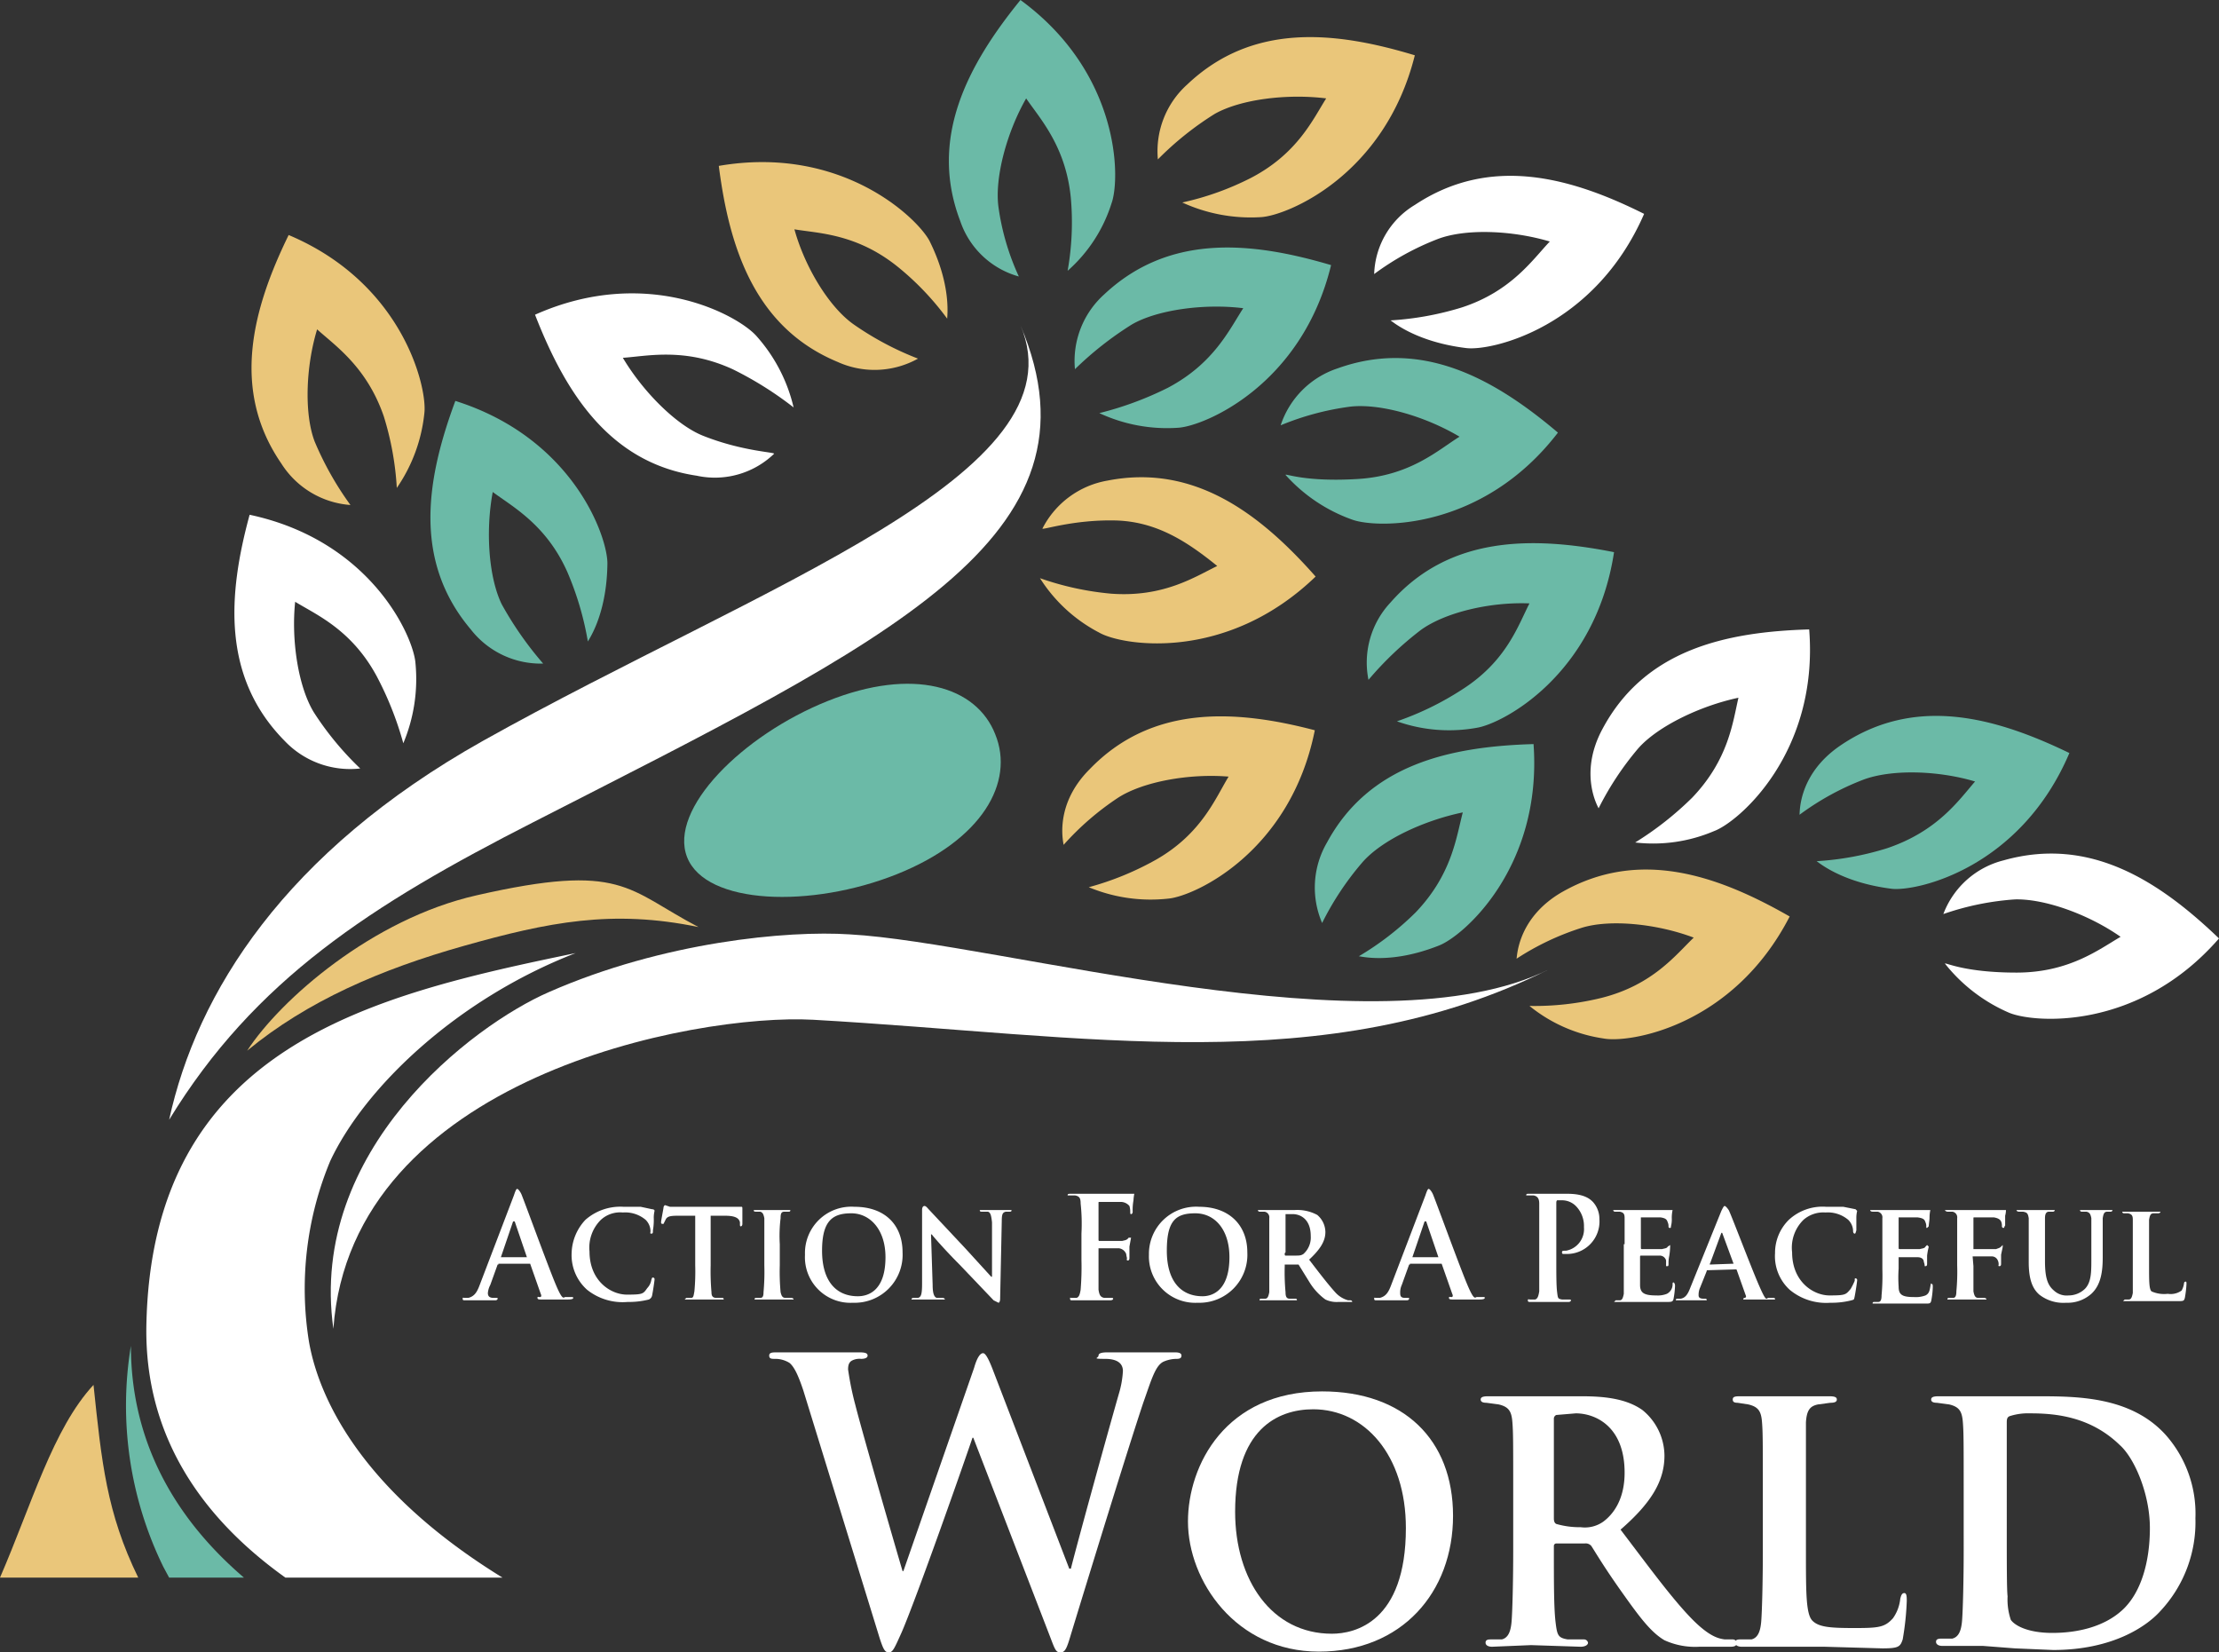 <?xml version="1.0" encoding="UTF-8"?> <svg xmlns="http://www.w3.org/2000/svg" xmlns:xlink="http://www.w3.org/1999/xlink" id="Layer_4" data-name="Layer 4" viewBox="0 0 272.9 203.2"><rect x="0" y="0" width="272.9" height="203.2" fill="#333333" stroke="none"/><defs><linearGradient id="linear-gradient" x1="66.73" y1="129.22" x2="66.73" y2="108.25" gradientUnits="userSpaceOnUse"><stop offset="0" stop-color="#eac67a"></stop><stop offset="1" stop-color="#eac67a"></stop></linearGradient><linearGradient id="linear-gradient-2" x1="8.58" y1="182.15" x2="25.59" y2="182.15" xlink:href="#linear-gradient"></linearGradient><linearGradient id="linear-gradient-3" x1="50.16" y1="62.05" x2="50.16" y2="28.88" xlink:href="#linear-gradient"></linearGradient><linearGradient id="linear-gradient-4" x1="111.08" y1="45.51" x2="111.08" y2="19.92" xlink:href="#linear-gradient"></linearGradient><linearGradient id="linear-gradient-5" x1="139.24" y1="99.35" x2="170.33" y2="99.35" xlink:href="#linear-gradient"></linearGradient><linearGradient id="linear-gradient-6" x1="166.79" y1="26.72" x2="166.79" y2="4.57" xlink:href="#linear-gradient"></linearGradient><linearGradient id="linear-gradient-7" x1="203.21" y1="125.22" x2="203.21" y2="103.26" gradientTransform="matrix(0.98, 0.2, -0.2, 0.98, 35.7, -35.54)" xlink:href="#linear-gradient"></linearGradient><linearGradient id="linear-gradient-8" x1="65.5" y1="153.18" x2="79.13" y2="153.18" gradientUnits="userSpaceOnUse"><stop offset="0" stop-color="#fff"></stop><stop offset="1" stop-color="#fff"></stop></linearGradient><linearGradient id="linear-gradient-9" x1="78.94" y1="154.3" x2="89.09" y2="154.3" xlink:href="#linear-gradient-8"></linearGradient><linearGradient id="linear-gradient-10" x1="89.93" y1="154.2" x2="99.91" y2="154.2" xlink:href="#linear-gradient-8"></linearGradient><linearGradient id="linear-gradient-11" x1="101.32" y1="154.31" x2="106.17" y2="154.31" xlink:href="#linear-gradient-8"></linearGradient><linearGradient id="linear-gradient-12" x1="107.58" y1="154.3" x2="119.65" y2="154.3" xlink:href="#linear-gradient-8"></linearGradient><linearGradient id="linear-gradient-13" x1="120.65" y1="154.26" x2="133.04" y2="154.26" xlink:href="#linear-gradient-8"></linearGradient><linearGradient id="linear-gradient-14" x1="139.9" y1="153.23" x2="148.1" y2="153.23" xlink:href="#linear-gradient-8"></linearGradient><linearGradient id="linear-gradient-15" x1="149.95" y1="154.3" x2="162.02" y2="154.3" xlink:href="#linear-gradient-8"></linearGradient><linearGradient id="linear-gradient-16" x1="163.26" y1="154.31" x2="174.9" y2="154.31" xlink:href="#linear-gradient-8"></linearGradient><linearGradient id="linear-gradient-17" x1="177.61" y1="153.18" x2="191.23" y2="153.18" xlink:href="#linear-gradient-8"></linearGradient><linearGradient id="linear-gradient-18" x1="196.26" y1="153.3" x2="205.32" y2="153.3" xlink:href="#linear-gradient-8"></linearGradient><linearGradient id="linear-gradient-19" x1="206.97" y1="154.26" x2="214.67" y2="154.26" xlink:href="#linear-gradient-8"></linearGradient><linearGradient id="linear-gradient-20" x1="214.69" y1="154.16" x2="226.85" y2="154.16" xlink:href="#linear-gradient-8"></linearGradient><linearGradient id="linear-gradient-21" x1="226.85" y1="154.3" x2="237" y2="154.3" xlink:href="#linear-gradient-8"></linearGradient><linearGradient id="linear-gradient-22" x1="238.64" y1="154.26" x2="246.33" y2="154.26" xlink:href="#linear-gradient-8"></linearGradient><linearGradient id="linear-gradient-23" x1="247.84" y1="154.24" x2="255.34" y2="154.24" xlink:href="#linear-gradient-8"></linearGradient><linearGradient id="linear-gradient-24" x1="256.61" y1="154.4" x2="268.43" y2="154.4" xlink:href="#linear-gradient-8"></linearGradient><linearGradient id="linear-gradient-25" x1="269.57" y1="154.32" x2="277.52" y2="154.32" xlink:href="#linear-gradient-8"></linearGradient><linearGradient id="linear-gradient-26" x1="103.19" y1="184.76" x2="153.95" y2="184.76" xlink:href="#linear-gradient-8"></linearGradient><linearGradient id="linear-gradient-27" x1="154.71" y1="187.11" x2="187.33" y2="187.11" xlink:href="#linear-gradient-8"></linearGradient><linearGradient id="linear-gradient-28" x1="190.69" y1="187.14" x2="222.16" y2="187.14" xlink:href="#linear-gradient-8"></linearGradient><linearGradient id="linear-gradient-29" x1="221.66" y1="187.18" x2="243.15" y2="187.18" xlink:href="#linear-gradient-8"></linearGradient><linearGradient id="linear-gradient-30" x1="246.1" y1="187.3" x2="278.64" y2="187.3" xlink:href="#linear-gradient-8"></linearGradient></defs><title>actionlogo_dark</title><path d="M67.2,110.1c18-4.1,18.5-.7,27.3,3.9-10.6-2.2-18.5-.6-28.8,2.3S46.4,123.1,39,129.2C43.1,122.9,54.4,113,67.2,110.1Z" transform="translate(-8.6)" style="fill:url(#linear-gradient)"></path><path d="M29.4,137.7c10.5-17.2,24.8-26.4,44.8-36.6,43.8-22.4,71-35,59.9-61.1,7.8,18.3-31.8,31.9-66.1,51.1C43.6,104.8,32.8,122.1,29.4,137.7Z" transform="translate(-8.6)" style="fill:#fff"></path><path d="M113.1,114.9c-7.6-.5-22.9.9-37,7.1-9.4,4.1-29.6,19.4-26.5,41.4,2.2-30.9,44.5-38.8,59-38,33.7,1.9,63,7.5,90.5-6.2C178,129.7,131.4,115.9,113.1,114.9Z" transform="translate(-8.6)" style="fill:#fff"></path><path d="M43.7,194H70.4c-16.9-10.4-22.5-21.6-23.8-29a40.9,40.9,0,0,1,2.6-22.2c4.2-9,15.5-19.9,30.2-25.6-25.1,5.2-52.2,11.4-52.8,45.9C26.4,176.4,33.2,186.5,43.7,194Z" transform="translate(-8.6)" style="fill:#fff"></path><path d="M29.4,194h9.2c-9.1-7.8-13.9-17.4-13.9-28.5a45.1,45.1,0,0,0,4,27.2Z" transform="translate(-8.6)" style="fill:#6bbaa7"></path><path d="M25.6,194c-3.9-8-4.5-14.2-5.5-23.7-5,5.4-7.6,14.7-11.5,23.7Z" transform="translate(-8.6)" style="fill:url(#linear-gradient-2)"></path><path d="M126.7,27.2a10.6,10.6,0,0,0,7.2,6.8,30.3,30.3,0,0,1-2.5-8.5c-.5-3.6,1-9.2,3.4-13.4,1.7,2.5,4.9,5.9,5.5,12.3a34,34,0,0,1-.4,8.9,18.4,18.4,0,0,0,5.4-8.3c1.1-3,1.1-16-11.2-25C127.6,8,122.8,17,126.7,27.2Z" transform="translate(-8.6)" style="fill:#6bbaa7"></path><path d="M43.6,91.1a11.1,11.1,0,0,0,9.3,3.4,37.8,37.8,0,0,1-5.7-6.9c-1.9-3.1-2.8-8.8-2.3-13.6,2.6,1.6,6.9,3.4,10,9.1a40.8,40.8,0,0,1,3.3,8.3,20.4,20.4,0,0,0,1.5-9.8c-.2-3.2-5.4-15.1-20.4-18.3C36.6,73.2,35.9,83.3,43.6,91.1Z" transform="translate(-8.6)" style="fill:#fff"></path><path d="M179.6,74.1a10.8,10.8,0,0,0-2.7,9.5,41.2,41.2,0,0,1,6.4-6.1c3-2.2,8.6-3.5,13.4-3.3-1.4,2.7-2.8,7.1-8.3,10.6a36.5,36.5,0,0,1-8,3.9,19.2,19.2,0,0,0,9.8.8c3.2-.5,14.6-6.5,16.9-21.6C197,65.9,186.8,65.9,179.6,74.1Z" transform="translate(-8.6)" style="fill:#6bbaa7"></path><path d="M43.2,57a11,11,0,0,0,8.5,5.1,38.8,38.8,0,0,1-4.4-7.8c-1.3-3.4-1.1-9.2.3-13.8,2.2,2,6.1,4.6,8.2,10.7A36.6,36.6,0,0,1,57.4,60a19.7,19.7,0,0,0,3.4-9.3c.3-3.2-2.7-15.9-16.7-21.8C39.6,38.1,37,48,43.2,57Z" transform="translate(-8.6)" style="fill:url(#linear-gradient-3)"></path><path d="M111.6,44.5a11,11,0,0,0,9.9-.4,37.3,37.3,0,0,1-7.9-4.2c-3-2.1-6-7-7.3-11.7,2.9.5,7.6.5,12.7,4.6a34.3,34.3,0,0,1,6.1,6.4c-.1.1.7-3.8-2.2-9.6-1.5-2.8-10.8-11.8-25.9-9.2C98.3,30.6,101.5,40.3,111.6,44.5Z" transform="translate(-8.6)" style="fill:url(#linear-gradient-4)"></path><path d="M66.5,77.4a10.9,10.9,0,0,0,8.9,4.2,42.4,42.4,0,0,1-5.1-7.3c-1.6-3.3-2-9-1.1-13.8,2.4,1.8,6.6,4,9.2,9.9a37.6,37.6,0,0,1,2.5,8.5c-.1,0,2.3-3,2.4-9.5.1-3.2-4.1-15.5-18.7-20.1C61,59,59.4,69,66.5,77.4Z" transform="translate(-8.6)" style="fill:#6bbaa7"></path><path d="M144.8,59.1a11.1,11.1,0,0,0-8,5.9c0,.2,3.8-1.1,8.9-1s8.9,2.6,12.6,5.6c-2.7,1.3-6.6,3.9-13.1,3.4a36.1,36.1,0,0,1-8.7-1.9,19,19,0,0,0,7.3,6.7c2.8,1.6,15.6,3.7,26.6-6.9C163.6,63.2,155.5,57,144.8,59.1Z" transform="translate(-8.6)" style="fill:#eac67a"></path><path d="M205.7,89.6c-3.1,5.7-.4,9.9-.5,9.8a36.9,36.9,0,0,1,4.9-7.4c2.4-2.7,7.6-5.2,12.3-6.2-.7,3-1.2,7.6-5.7,12.3a39.6,39.6,0,0,1-7,5.5,19.1,19.1,0,0,0,9.7-1.4c3-1.1,12.9-9.6,11.7-24.8C220.8,77.7,210.9,79.9,205.7,89.6Z" transform="translate(-8.6)" style="fill:#fff"></path><path d="M142.6,94.6c-4.6,4.6-3.1,9.4-3.2,9.3a34.3,34.3,0,0,1,6.7-5.8c3.1-2,8.8-3,13.6-2.6-1.6,2.6-3.3,7-8.9,10.2a36.2,36.2,0,0,1-8.3,3.4,19.8,19.8,0,0,0,9.8,1.4c3.2-.3,15-5.7,18-20.7C160.4,87.2,150.2,86.7,142.6,94.6Z" transform="translate(-8.6)" style="fill:url(#linear-gradient-5)"></path><path d="M144.4,36.2a11,11,0,0,0-3.6,9.2,41.5,41.5,0,0,1,7-5.5c3.1-1.8,8.9-2.6,13.7-2-1.7,2.6-3.6,6.8-9.3,9.8a40.9,40.9,0,0,1-8.4,3.1,19.7,19.7,0,0,0,9.7,1.8c3.2-.2,15.2-5.2,18.8-20C162.5,29.7,152.4,28.7,144.4,36.2Z" transform="translate(-8.6)" style="fill:#6bbaa7"></path><path d="M154.6,10.4a11,11,0,0,0-3.6,9.2,38.3,38.3,0,0,1,7-5.6c3.2-1.8,8.9-2.5,13.7-1.9-1.6,2.5-3.5,6.8-9.3,9.8a35.1,35.1,0,0,1-8.4,3,20.2,20.2,0,0,0,9.7,1.8c3.2-.2,15.2-5.1,18.9-19.9C172.7,3.8,162.6,2.8,154.6,10.4Z" transform="translate(-8.6)" style="fill:url(#linear-gradient-6)"></path><path d="M182.6,25.2a10.3,10.3,0,0,0-5,8.5,33.1,33.1,0,0,1,7.8-4.3c3.4-1.3,9.1-1.1,13.8.3-2.1,2.2-4.7,6.1-10.8,8.1a37.3,37.3,0,0,1-8.8,1.6c0-.1,2.8,2.6,9.3,3.4,3.1.4,15.8-2.5,21.9-16.5C201.6,21.7,191.8,19.1,182.6,25.2Z" transform="translate(-8.6)" style="fill:#fff"></path><path d="M171.8,103.6a11,11,0,0,0-.6,9.9,36,36,0,0,1,4.9-7.4c2.4-2.8,7.6-5.2,12.4-6.2-.8,3-1.3,7.6-5.8,12.3a35.9,35.9,0,0,1-7,5.4c0-.1,3.7,1.1,9.8-1.3,3-1.1,12.8-9.6,11.7-24.8C186.9,91.8,177,94,171.8,103.6Z" transform="translate(-8.6)" style="fill:#6bbaa7"></path><path d="M200.7,109.7c-5.7,3.3-5.5,8.3-5.6,8.2a32.5,32.5,0,0,1,8-3.8c3.5-1.1,9.3-.5,13.8,1.2-2.2,2.1-5,5.8-11.3,7.4a34.6,34.6,0,0,1-8.9,1,18.7,18.7,0,0,0,9.1,4c3.1.6,15.9-1.4,22.9-15C219.8,107.6,210.2,104.3,200.7,109.7Z" transform="translate(-8.6)" style="fill:url(#linear-gradient-7)"></path><path d="M234.9,91.7c-5.4,3.7-4.9,8.6-5,8.5a33.1,33.1,0,0,1,7.8-4.3c3.4-1.3,9.1-1.2,13.8.2-2,2.3-4.6,6.1-10.8,8.2a36.2,36.2,0,0,1-8.7,1.6c0-.1,2.8,2.6,9.3,3.4,3.2.3,15.8-2.6,21.8-16.7C253.8,88.1,244,85.5,234.9,91.7Z" transform="translate(-8.6)" style="fill:#6bbaa7"></path><path d="M255,105.8a10.7,10.7,0,0,0-7.4,6.6,33.8,33.8,0,0,1,8.8-1.8c3.6-.1,9,1.8,13,4.6-2.6,1.5-6.3,4.4-12.8,4.4s-8.8-1.3-8.8-1.1a20.3,20.3,0,0,0,7.8,6c2.9,1.3,15.9,2.4,25.9-9.1C274.1,108.3,265.6,102.8,255,105.8Z" transform="translate(-8.6)" style="fill:#fff"></path><path d="M94.3,58.5a10.5,10.5,0,0,0,9.5-2.7c.1-.2-3.9-.3-8.7-2.2-3.3-1.3-7.4-5.4-9.9-9.6,3-.2,7.6-1.3,13.5,1.4a43.1,43.1,0,0,1,7.5,4.7,20,20,0,0,0-4.5-8.7c-2.1-2.5-13.4-8.9-27.3-2.7C78.1,48.2,83.5,56.9,94.3,58.5Z" transform="translate(-8.6)" style="fill:#fff"></path><path d="M173.1,45.3a11,11,0,0,0-7,7,33.7,33.7,0,0,1,8.6-2.3c3.7-.4,9.2,1.2,13.4,3.7-2.6,1.6-6,4.8-12.5,5.2s-8.9-.7-8.9-.5a20,20,0,0,0,8.2,5.5c3,1.1,16,1.4,25.3-10.7C192.3,46.5,183.4,41.6,173.1,45.3Z" transform="translate(-8.6)" style="fill:#6bbaa7"></path><path d="M131,90.3c-2.3-5.9-10.1-8.3-20.6-4.1S90.8,99.5,93.1,105.4s15.3,6.3,25.8,2.1S133.4,96.2,131,90.3Z" transform="translate(-8.6)" style="fill:#6bbaa7"></path><path d="M69.9,155.5h-.1l-.9,2.5a2.6,2.6,0,0,0-.3,1c0,.4.2.6.7.6h.3c.2,0,.2,0,.2.1s-.1.2-.3.2H65.8c-.2,0-.3,0-.3-.2s.1-.1.2-.1h.5c.8-.2,1.1-.8,1.4-1.6l4.2-11c.2-.6.3-.8.4-.8s.3.2.5.6,3,8.1,4.1,10.8,1.1,1.8,1.4,1.9h.7c.1,0,.2,0,.2.1s-.1.2-.7.2H75.2c-.3,0-.5,0-.5-.2s.1-.1.3-.1.2-.2.1-.4l-1.3-3.7H69.9Zm3.4-.9h.1l-1.5-4.4h-.2l-1.5,4.4h3.1Z" transform="translate(-8.6)" style="fill:url(#linear-gradient-8)"></path><path d="M80.8,158.6a5.7,5.7,0,0,1-1.9-4.5,6.2,6.2,0,0,1,1.7-4.1,6.5,6.5,0,0,1,4.7-1.6h2.1l1.4.3c.2,0,.3.1.3.2a3.8,3.8,0,0,0-.1.8,7.6,7.6,0,0,1-.1,1.6c0,.3,0,.4-.2.4s-.1-.1-.1-.3a2,2,0,0,0-.6-1.4,3.9,3.9,0,0,0-2.8-.9,3.5,3.5,0,0,0-2.7.9,4.8,4.8,0,0,0-1.4,3.9c0,3.6,2.6,5.3,4.6,5.3s2-.1,2.5-.8a1.9,1.9,0,0,0,.5-1c.1-.3.1-.3.2-.3a.2.2,0,0,1,.2.2c0,.2-.2,1.5-.3,2a.7.7,0,0,1-.4.5,9.8,9.8,0,0,1-2.6.3A7,7,0,0,1,80.8,158.6Z" transform="translate(-8.6)" style="fill:url(#linear-gradient-9)"></path><path d="M94.1,149.5H91.9c-.9,0-1.2.1-1.4.4l-.3.6h-.1c-.1,0-.2,0-.2-.2s.3-1.7.3-1.8.1-.3.2-.3l.6.2h8.8c.1,0,.1.1.1.3v1.8c0,.2-.1.3-.2.3s-.1-.1-.1-.3v-.2c-.1-.4-.4-.8-1.8-.8H96v6.1a29.3,29.3,0,0,0,.1,3.3c0,.4.1.7.6.7h.7c.2,0,.2.1.2.2H92.8l.2-.2h.6c.3,0,.3-.3.4-.8a26.4,26.4,0,0,0,.1-3.2Z" transform="translate(-8.6)" style="fill:url(#linear-gradient-10)"></path><path d="M102.6,153v-3.2c-.1-.5-.2-.7-.5-.8h-.5c-.2,0-.3,0-.3-.2h4.5c0,.2-.1.2-.2.2h-.5c-.4,0-.5.2-.5.8a18,18,0,0,0-.1,3.2v2.6a27.4,27.4,0,0,0,.1,3.3c.1.4.2.7.6.7h.7c.2,0,.3.1.3.2h-4.8c0-.1,0-.2.2-.2h.5c.3,0,.4-.2.4-.7a27.4,27.4,0,0,0,.1-3.3Z" transform="translate(-8.6)" style="fill:url(#linear-gradient-11)"></path><path d="M107.6,154.3a5.7,5.7,0,0,1,6.1-5.9c3.7,0,5.9,2.2,5.9,5.6a5.9,5.9,0,0,1-6.1,6.2A5.6,5.6,0,0,1,107.6,154.3Zm9.9.3c0-3.4-1.9-5.4-4.2-5.4s-3.6.9-3.6,4.6,1.7,5.6,4.4,5.6C115.2,159.4,117.5,158.9,117.5,154.6Z" transform="translate(-8.6)" style="fill:url(#linear-gradient-12)"></path><path d="M123.3,158c0,1.1.2,1.5.5,1.6h.7c.2,0,.3.1.3.2h-4.1a.2.2,0,0,1,.2-.2h.6c.4-.1.5-.5.5-1.8v-9c0-.3.1-.5.3-.5s.4.3.6.5l4.5,4.8,3.1,3.4h.1v-6.7c-.1-.9-.2-1.2-.5-1.3h-.8c-.2,0-.2-.1-.2-.2H133c0,.1,0,.2-.2.2h-.5c-.4.1-.5.3-.5,1.2l-.2,9.5c0,.3-.1.5-.2.5l-.6-.3-4.2-4.4c-1.6-1.6-3.2-3.4-3.4-3.7h-.1Z" transform="translate(-8.6)" style="fill:url(#linear-gradient-13)"></path><path d="M143.7,154.9v3.7c.1.6.2.9.7,1h.8c.2,0,.3,0,.3.1s-.1.2-.4.2h-4.6c-.2,0-.3,0-.3-.2s0-.1.2-.1h.6c.3-.1.4-.4.5-1a34.5,34.5,0,0,0,.1-3.7v-3.2a23,23,0,0,0-.1-3.7c0-.6-.1-.9-.7-1h-.9c0-.2.1-.2.4-.2h7.8a5.4,5.4,0,0,0-.1.8,6.6,6.6,0,0,0-.1,1.4c0,.2-.1.3-.2.3s-.1-.1-.1-.3a2.3,2.3,0,0,0-.1-.7,1.4,1.4,0,0,0-1.1-.5h-2.6c-.1,0-.1,0-.1.2v4.4c0,.1,0,.2.1.2h2.8c.4-.1.6-.1.8-.4h.3l-.2,1.1v1.3c0,.2,0,.4-.2.4s-.1-.2-.1-.3a4.3,4.3,0,0,1-.1-.5,1.1,1.1,0,0,0-.9-.7h-2.5Z" transform="translate(-8.6)" style="fill:url(#linear-gradient-14)"></path><path d="M149.9,154.3a5.8,5.8,0,0,1,6.2-5.9c3.6,0,5.9,2.2,5.9,5.6a5.9,5.9,0,0,1-6.1,6.2A5.7,5.7,0,0,1,149.9,154.3Zm9.9.3c0-3.4-1.8-5.4-4.2-5.4s-3.5.9-3.5,4.6,1.7,5.6,4.4,5.6C157.5,159.4,159.8,158.9,159.8,154.6Z" transform="translate(-8.6)" style="fill:url(#linear-gradient-15)"></path><path d="M164.7,153v-3.2a.7.7,0,0,0-.6-.8h-.6a.2.2,0,0,1-.2-.2h4.5a5.2,5.2,0,0,1,2.8.6,2.8,2.8,0,0,1,1,2.1c0,1.1-.6,2.1-2,3.4,1.3,1.7,2.3,3,3.2,4a3.3,3.3,0,0,0,1.6,1h.3a.2.2,0,0,1,.2.2h-1.7a3.2,3.2,0,0,1-1.6-.3,7.4,7.4,0,0,1-2-2.2l-1.3-2.1h-1.7v.2a26.4,26.4,0,0,0,.1,3.2c0,.5.1.8.5.8h.7c.2,0,.2.1.2.2h-4.6c0-.1,0-.2.2-.2h.5c.3,0,.4-.3.5-.8V153Zm1.9,1.1c0,.2,0,.3.1.3h1.1c.6,0,.8,0,1.1-.2a2.7,2.7,0,0,0,.9-2.2c0-2.2-1.4-2.7-2.2-2.7h-.9v4.7Z" transform="translate(-8.6)" style="fill:url(#linear-gradient-16)"></path><path d="M182,155.5h-.1l-.9,2.5a2.2,2.2,0,0,0-.2,1c0,.4.1.6.6.6h.3c.2,0,.2,0,.2.1s-.1.2-.3.2h-3.7c-.2,0-.3,0-.3-.2s.1-.1.2-.1h.5c.8-.2,1.1-.8,1.4-1.6l4.2-11c.2-.6.3-.8.4-.8s.3.2.5.6,3,8.1,4.1,10.8,1.1,1.8,1.4,1.9h.7c.2,0,.2,0,.2.1s-.1.2-.7.2h-3.2c-.3,0-.5,0-.5-.2s.1-.1.3-.1.2-.2.1-.4l-1.3-3.7H182Zm3.4-.9h.1l-1.5-4.4h-.2l-1.5,4.4h3.1Z" transform="translate(-8.6)" style="fill:url(#linear-gradient-17)"></path><path d="M197.9,151.7V148c0-.6-.2-.9-.7-1h-.9c0-.2.1-.2.3-.2h4.8c2.1,0,2.8.7,3.1,1a3.1,3.1,0,0,1,.8,2.1,4,4,0,0,1-4.1,4.3h-.3c-.1,0-.2,0-.2-.2s.1-.2.5-.2a2.7,2.7,0,0,0,2.2-2.9,3.5,3.5,0,0,0-1-2.6,2.4,2.4,0,0,0-1.7-.7h-.6c-.1.1-.1.2-.1.4v7.1c0,1.6,0,3,.1,3.8s.1.8.6.9h.8c.2,0,.3,0,.3.1s-.1.2-.3.2h-4.7c-.2,0-.3,0-.3-.2s.1-.1.3-.1h.6c.3-.1.4-.4.5-1v-6.9Z" transform="translate(-8.6)" style="fill:url(#linear-gradient-18)"></path><path d="M208.4,153v-3.2c0-.5-.1-.7-.6-.8h-.6a.2.2,0,0,1-.2-.2h7.3a4.5,4.5,0,0,0-.1,1,3.4,3.4,0,0,1-.1,1c0,.1,0,.2-.1.2s-.2,0-.2-.2a1.1,1.1,0,0,0-.1-.5c-.1-.3-.2-.5-.9-.6h-2.4v3.7c0,.1,0,.2.1.2H213c.4-.1.6-.1.7-.3l.3-.2v.2a8.7,8.7,0,0,1-.1,1.1,4.1,4.1,0,0,0-.1,1c0,.1,0,.3-.1.3h-.2V155a.8.8,0,0,0-.8-.6h-2.3c-.1,0-.1.1-.1.2v3.4c0,1,.5,1.3,2,1.3a3,3,0,0,0,1.3-.2,1.3,1.3,0,0,0,.7-1.1c0-.2,0-.3.1-.3s.2.2.2.4a9.9,9.9,0,0,1-.2,1.7c-.1.3-.3.3-.8.3h-6.5l.2-.2h.5c.3,0,.4-.3.5-.8V153Z" transform="translate(-8.6)" style="fill:url(#linear-gradient-19)"></path><path d="M218.6,156.2c-.1,0-.1,0-.1.1l-.8,2a2.2,2.2,0,0,0-.2,1c0,.2.1.4.6.4h.2c.2,0,.2.1.2.2h-3.8c0-.1,0-.2.2-.2h.4c.6-.1.9-.6,1.2-1.4l3.8-9.4c.2-.4.3-.6.4-.6s.3.2.5.5,2.7,6.9,3.7,9.2.9,1.6,1.2,1.6h.6c.1,0,.2,0,.2.2H223c0-.1,0-.2.2-.2a.2.2,0,0,0,.1-.3l-1.1-3.1c0-.1-.1-.1-.2-.1Zm3.1-.8h.1l-1.4-3.8h-.1l-1.4,3.8c-.1,0,0,.1,0,.1Z" transform="translate(-8.6)" style="fill:url(#linear-gradient-20)"></path><path d="M228.7,158.6a5.6,5.6,0,0,1-1.8-4.5,5.7,5.7,0,0,1,1.7-4.1,6.1,6.1,0,0,1,4.6-1.6h2.1l1.5.3.2.2a3.8,3.8,0,0,0-.1.8v1.6c-.1.3-.1.4-.2.4s-.2-.1-.2-.3a2,2,0,0,0-.6-1.4,3.9,3.9,0,0,0-2.8-.9,3.7,3.7,0,0,0-2.7.9A4.8,4.8,0,0,0,229,154c0,3.6,2.6,5.3,4.6,5.3s2-.1,2.6-.8a9.3,9.3,0,0,0,.5-1c0-.3,0-.3.1-.3a.2.2,0,0,1,.2.2c0,.2-.2,1.5-.3,2s-.1.4-.4.5a9.8,9.8,0,0,1-2.6.3A7,7,0,0,1,228.7,158.6Z" transform="translate(-8.6)" style="fill:url(#linear-gradient-21)"></path><path d="M240.1,153v-3.2a.7.7,0,0,0-.6-.8h-.6c-.2,0-.3-.1-.3-.2H246a4.5,4.5,0,0,0-.1,1c0,.2-.1.8-.1,1l-.2.2c-.1,0-.1,0-.1-.2a1.1,1.1,0,0,0-.1-.5c-.1-.3-.2-.5-1-.6h-2.3v3.7c0,.1,0,.2.1.2h2.5c.4-.1.6-.1.7-.3l.2-.2.2.2c0,.1-.1.3-.2,1.1v1c0,.1,0,.3-.2.3h-.1a1.1,1.1,0,0,0-.1-.5c0-.3-.2-.6-.8-.6h-2.3v1.4a16.1,16.1,0,0,0,0,2.2c0,1,.4,1.3,1.9,1.3a3.4,3.4,0,0,0,1.4-.2c.4-.2.5-.5.6-1.1s.1-.3.2-.3.1.2.1.4a9.9,9.9,0,0,1-.2,1.7c-.1.3-.2.3-.7.3h-6.5c0-.1,0-.2.2-.2h.5c.3,0,.4-.3.4-.8a26.4,26.4,0,0,0,.1-3.2Z" transform="translate(-8.6)" style="fill:url(#linear-gradient-22)"></path><path d="M251.3,155.7v3.1c.1.5.2.8.6.8h.7c.2,0,.3.1.3.2h-4.8c0-.1,0-.2.2-.2h.5c.3,0,.4-.3.4-.8a25.5,25.5,0,0,0,.1-3.2v-5.8a.7.7,0,0,0-.6-.8h-.6c-.1,0-.3-.1-.3-.2h7.5a2.6,2.6,0,0,1-.1.7v1.2c-.1.1-.1.3-.2.3a.2.2,0,0,1-.2-.2,1.3,1.3,0,0,0-.1-.6c-.1-.2-.3-.4-.9-.5h-2.4c-.1,0-.1,0-.1.2v3.7h2.8c.2-.1.4-.1.6-.3l.2-.2v.2c0,.1-.1.5-.2,1v1.1c0,.1,0,.3-.2.3s-.1-.1-.1-.2a1.1,1.1,0,0,0-.1-.5.8.8,0,0,0-.7-.5h-2.4Z" transform="translate(-8.6)" style="fill:url(#linear-gradient-23)"></path><path d="M258.1,153v-3.2c-.1-.6-.2-.7-.7-.8h-.5c-.2,0-.3-.1-.3-.2h4.7a.2.2,0,0,1-.2.2h-.5c-.3,0-.5.2-.5.8v5.3c0,2.2.4,3,1.1,3.6a2.3,2.3,0,0,0,1.8.6,2.9,2.9,0,0,0,2-.8c.8-.8.8-2.1.8-3.6v-5.1c-.1-.5-.2-.7-.6-.8h-.6a.2.2,0,0,1-.2-.2h4a.2.2,0,0,1-.2.2h-.4c-.4,0-.5.2-.6.8v4.8c0,1.7-.2,3.4-1.4,4.5a4.4,4.4,0,0,1-3.1,1.1,4.8,4.8,0,0,1-3.3-1c-.8-.7-1.3-1.8-1.3-4Z" transform="translate(-8.6)" style="fill:url(#linear-gradient-24)"></path><path d="M272.9,155.6c0,2,0,2.9.3,3.2a3.8,3.8,0,0,0,2,.3,2.3,2.3,0,0,0,1.7-.4,2.4,2.4,0,0,0,.3-.9.2.2,0,0,1,.2-.2c.1,0,.1.1.1.3a12.8,12.8,0,0,1-.2,1.7c-.1.4-.2.4-.9.4h-6.7l.2-.2h.5c.3,0,.4-.3.5-.8v-9c0-.5-.1-.7-.6-.8h-.5a.2.2,0,0,1-.2-.2h4.7c0,.1-.1.2-.3.2h-.5c-.4,0-.5.2-.6.8v5.8Z" transform="translate(-8.6)" style="fill:url(#linear-gradient-25)"></path><path d="M107.4,171c-.6-1.8-1.1-2.9-1.7-3.4a3.3,3.3,0,0,0-1.8-.5c-.4,0-.7,0-.7-.4s.4-.4,1-.4h10.1c.7,0,1,.1,1,.4s-.4.4-.8.4a2,2,0,0,0-1.1.2c-.4.2-.5.6-.5,1.1a36.7,36.7,0,0,0,.9,4.4c.8,3.2,5,17.7,5.8,20.4h.1l8.7-25c.4-1.4.8-1.8,1.1-1.8s.7.7,1.3,2.3l9.3,24.2h.2c.8-3.2,4.3-15.9,5.9-21.5a11.9,11.9,0,0,0,.5-2.8c0-.8-.5-1.5-2.2-1.5s-.8-.1-.8-.4.4-.4,1.1-.4h8.3c.5,0,.8.1.8.4s-.2.4-.6.4a4,4,0,0,0-1.5.3c-1.1.4-1.6,2.3-2.6,5.1-2,6-6.7,21.3-8.9,28.5-.5,1.7-.7,2.2-1.3,2.2s-.7-.5-1.4-2.3l-9.3-24.1h-.1c-.8,2.4-6.8,19.5-8.7,23.9-.9,2-1.1,2.5-1.6,2.5s-.7-.5-1.1-1.7Z" transform="translate(-8.6)" style="fill:url(#linear-gradient-26)"></path><path d="M154.7,187.1c0-6.9,4.6-16,16.5-16,10,0,16.1,5.9,16.1,15.3s-6.3,16.7-16.5,16.7S154.7,194.4,154.7,187.1Zm26.8.8c0-9-5.1-14.6-11.4-14.6-4.4,0-9.6,2.5-9.6,12.6,0,8.4,4.5,15,11.9,15C175.2,200.9,181.5,199.5,181.5,187.9Z" transform="translate(-8.6)" style="fill:url(#linear-gradient-27)"></path><path d="M194.7,183.5c0-6.2,0-7.3-.1-8.6s-.4-1.9-1.7-2.2l-1.5-.2c-.4,0-.7-.1-.7-.4s.3-.4.9-.4h11.5c2.5,0,5.4.2,7.5,1.7a7.3,7.3,0,0,1,2.7,5.6c0,3.1-1.6,5.8-5.4,9.1,3.5,4.6,6.2,8.3,8.6,10.8s3.6,2.6,4.2,2.7h1a.5.5,0,0,1,.5.4c0,.4-.3.5-.8.5h-3.8a9.1,9.1,0,0,1-4.3-.8c-1.7-1-3.1-2.9-5.3-6s-3.3-5-3.7-5.6a.9.9,0,0,0-.8-.3H200a.3.3,0,0,0-.3.3v.6c0,3.8,0,7,.2,8.7s.3,2,1.5,2.2h2a.5.5,0,0,1,.5.4c0,.3-.4.5-.9.5l-6.1-.2-4.8.2c-.5,0-.8-.2-.8-.5s.2-.4.6-.4h1.4c.8-.2,1.1-1,1.2-2.2s.2-4.9.2-8.7Zm5,3.2c0,.4.1.6.3.7a10.3,10.3,0,0,0,3,.4,3.9,3.9,0,0,0,2.8-.7c1.2-.9,2.6-2.7,2.6-6,0-5.8-3.7-7.3-6-7.3l-2.4.2a.5.5,0,0,0-.3.5Z" transform="translate(-8.6)" style="fill:url(#linear-gradient-28)"></path><path d="M230.7,190.7c0,5.2,0,7.8.8,8.6s2.2.9,5.2.9,3.7-.1,4.7-1.2a5,5,0,0,0,.9-2.4c.1-.4.2-.7.5-.7s.3.5.3,1a34.3,34.3,0,0,1-.5,4.7c-.3.9-.5,1.1-2.5,1.1l-7.1-.2H222.8c-.5,0-.8-.2-.8-.5s.2-.4.6-.4H224c.8-.2,1.1-1,1.2-2.2s.2-4.9.2-8.7v-7.2c0-6.2,0-7.3-.1-8.6s-.4-1.9-1.7-2.2l-1.3-.2c-.4,0-.6-.1-.6-.4s.2-.4.8-.4h11.1c.6,0,.9.1.9.4s-.3.4-.8.4l-1.5.2c-1,.2-1.4.7-1.5,2.2v15.8Z" transform="translate(-8.6)" style="fill:url(#linear-gradient-29)"></path><path d="M250.1,183.5c0-6.2,0-7.3-.1-8.6s-.4-1.9-1.7-2.2l-1.5-.2c-.4,0-.7-.1-.7-.4s.3-.4.9-.4h12.1c4.9,0,11.5,0,15.8,4.7a14.6,14.6,0,0,1,3.7,10.3,16,16,0,0,1-4.3,11.4c-1.7,1.9-5.9,4.8-13.2,4.8l-4.7-.2-3.9-.3h-5c-.5,0-.8-.2-.8-.5s.2-.4.7-.4h1.3c.8-.2,1.1-1,1.2-2.2s.2-4.9.2-8.7Zm5.3,4.5c0,4.3,0,7.5.1,8.3a7.8,7.8,0,0,0,.4,2.9c.5.7,2.1,1.6,5.1,1.6s6.3-.7,8.6-2.8,3.4-5.9,3.4-10.1-1.9-8.6-3.7-10.2c-3.6-3.5-7.9-3.9-11-3.9a7.4,7.4,0,0,0-2.4.3c-.4.1-.5.3-.5.8V188Z" transform="translate(-8.6)" style="fill:url(#linear-gradient-30)"></path></svg> 